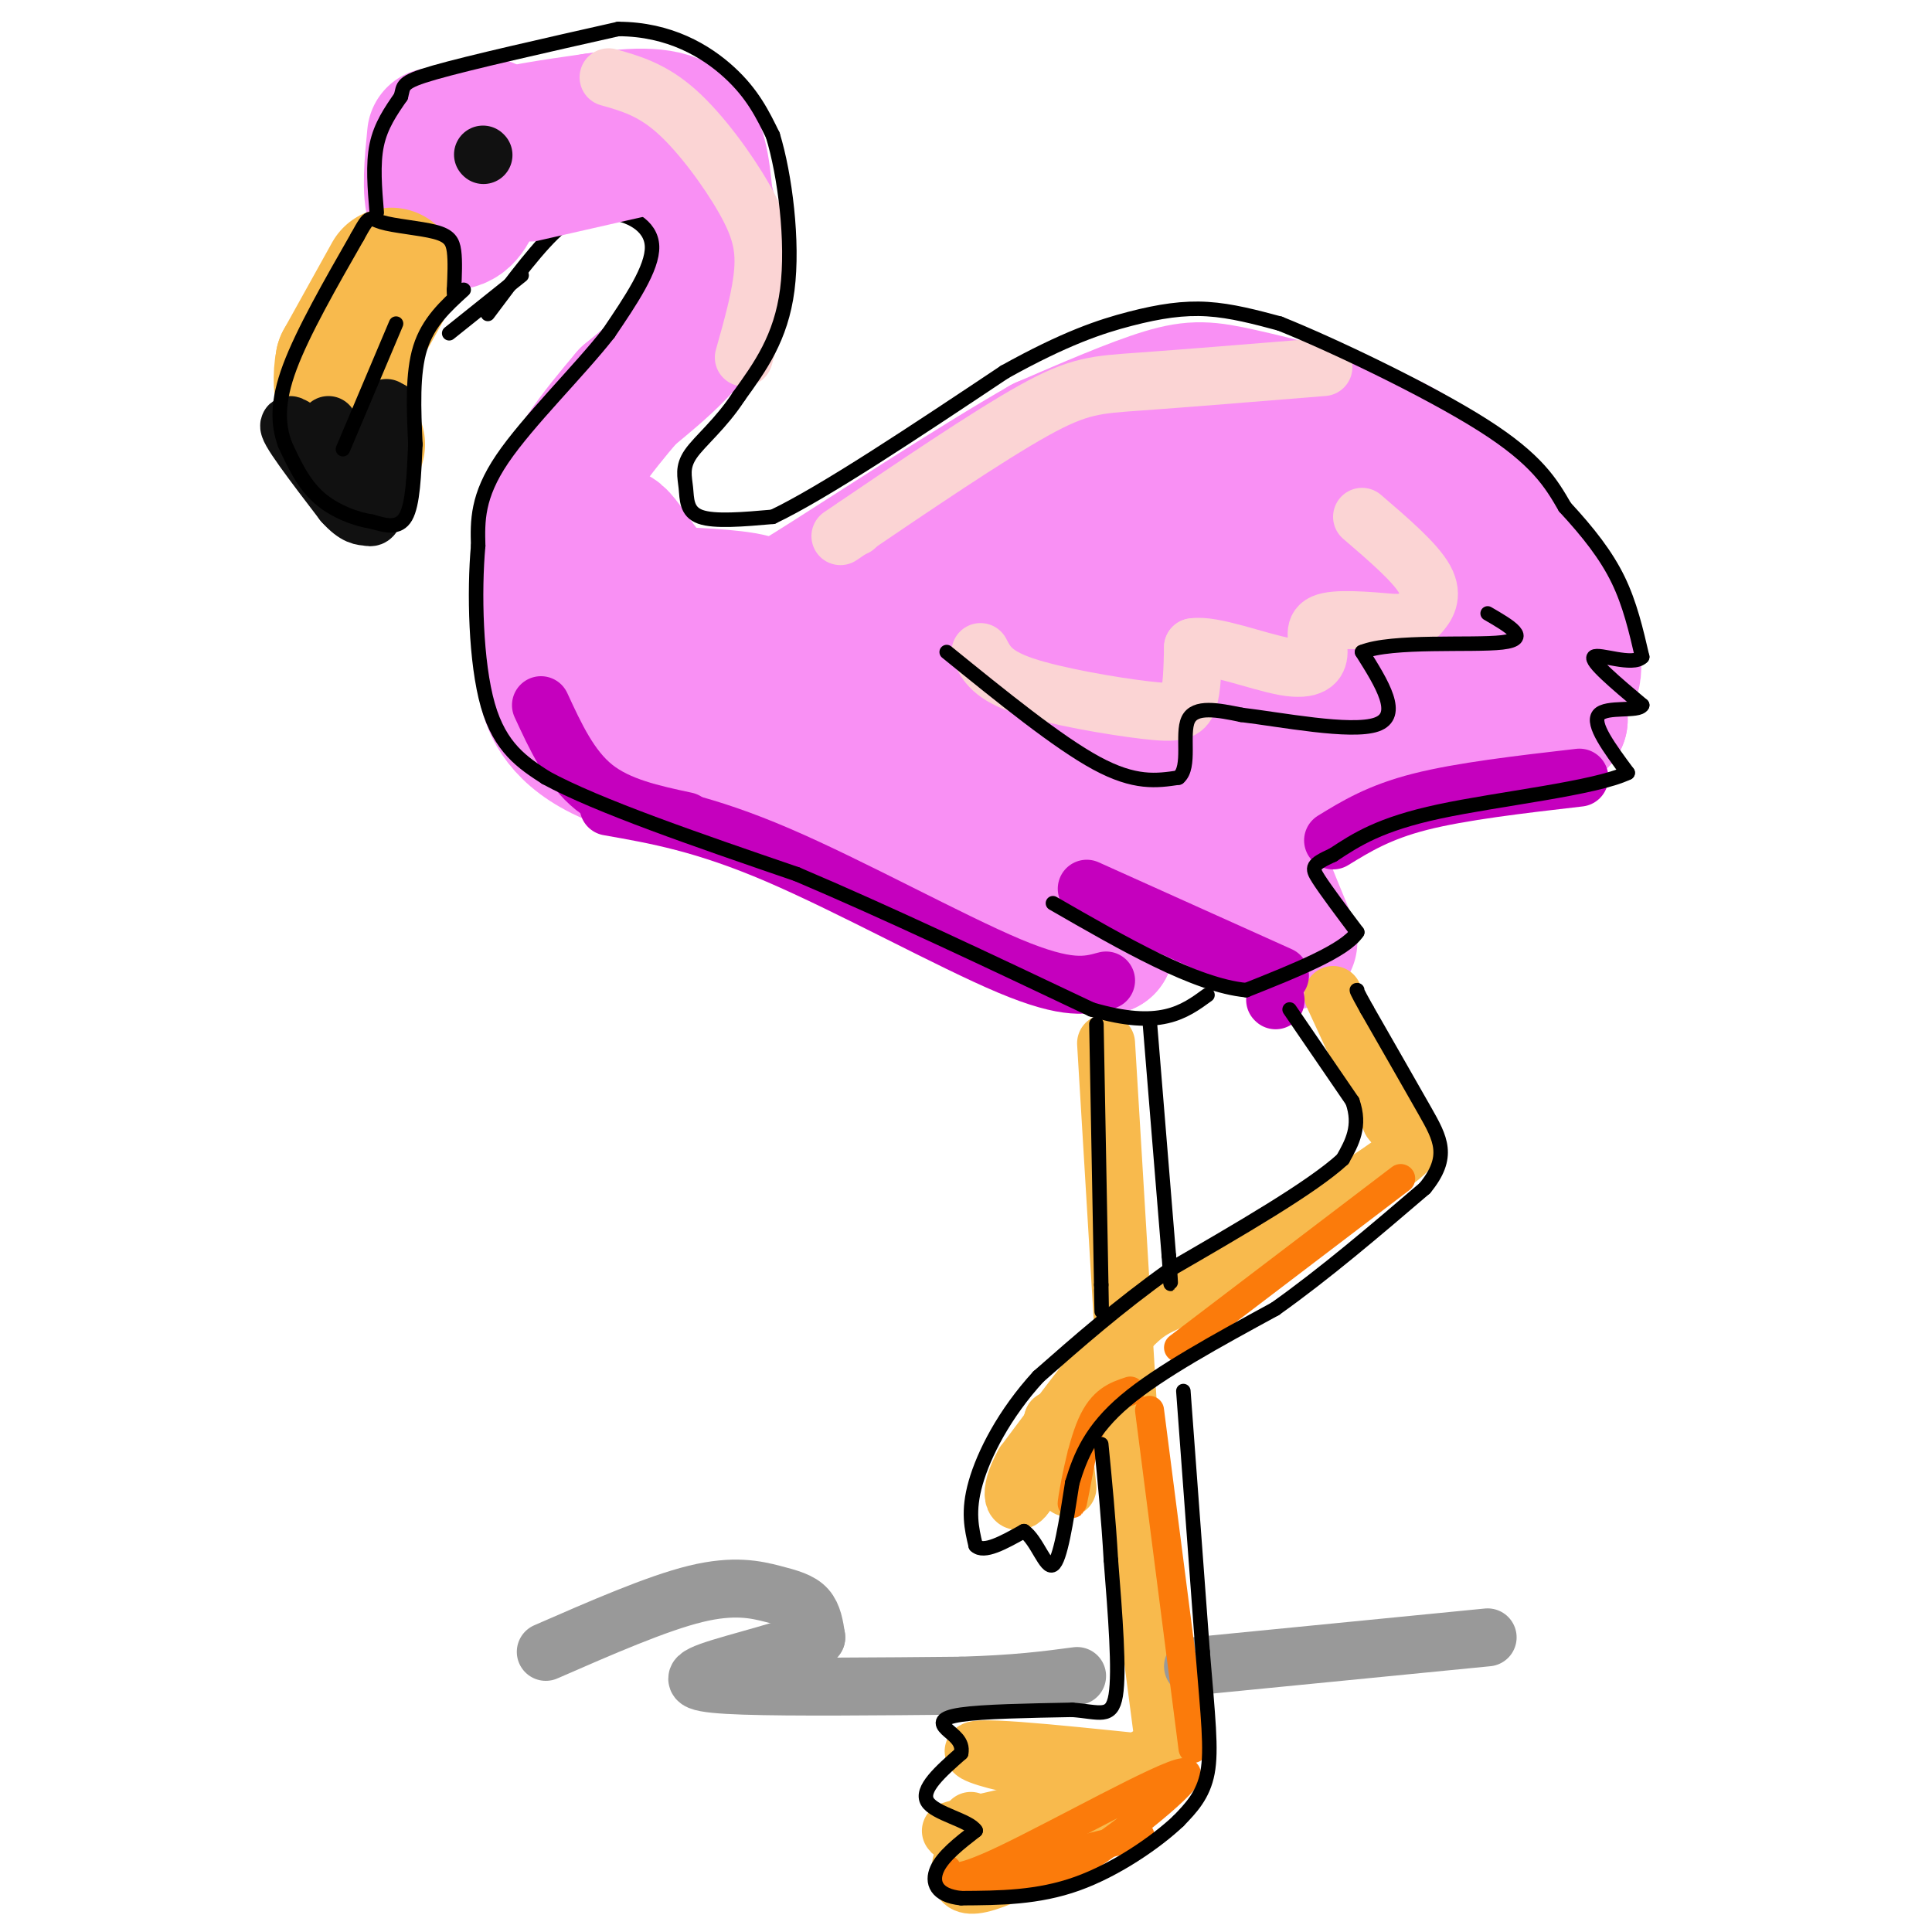 <svg viewBox='0 0 400 400' version='1.1' xmlns='http://www.w3.org/2000/svg' xmlns:xlink='http://www.w3.org/1999/xlink'><g fill='none' stroke='#F990F4' stroke-width='28' stroke-linecap='round' stroke-linejoin='round'><path d='M94,41c0.000,0.000 7.000,-15.000 7,-15'/><path d='M90,28c-0.578,5.889 -1.156,11.778 0,15c1.156,3.222 4.044,3.778 6,2c1.956,-1.778 2.978,-5.889 4,-10'/><path d='M100,35c0.133,-2.711 -1.533,-4.489 2,-6c3.533,-1.511 12.267,-2.756 21,-4'/><path d='M123,25c7.044,-1.067 14.156,-1.733 18,1c3.844,2.733 4.422,8.867 5,15'/><path d='M146,41c1.756,6.378 3.644,14.822 1,22c-2.644,7.178 -9.822,13.089 -17,19'/><path d='M130,82c-6.156,7.222 -13.044,15.778 -16,25c-2.956,9.222 -1.978,19.111 -1,29'/><path d='M113,136c-0.274,5.214 -0.458,3.750 0,6c0.458,2.250 1.560,8.214 10,13c8.440,4.786 24.220,8.393 40,12'/><path d='M163,167c15.333,5.333 33.667,12.667 52,20'/><path d='M215,187c12.889,0.356 19.111,-8.756 25,-10c5.889,-1.244 11.444,5.378 17,12'/><path d='M257,189c-1.952,0.393 -15.333,-4.625 -23,-6c-7.667,-1.375 -9.619,0.893 -9,2c0.619,1.107 3.810,1.054 7,1'/><path d='M232,186c6.036,-0.929 17.625,-3.750 25,-1c7.375,2.750 10.536,11.071 10,10c-0.536,-1.071 -4.768,-11.536 -9,-22'/><path d='M258,173c-1.351,-4.992 -0.228,-6.472 8,-11c8.228,-4.528 23.561,-12.104 32,-16c8.439,-3.896 9.982,-4.113 13,-3c3.018,1.113 7.509,3.557 12,6'/><path d='M323,149c-4.321,0.512 -21.125,-1.208 -34,3c-12.875,4.208 -21.821,14.345 -24,17c-2.179,2.655 2.411,-2.173 7,-7'/><path d='M272,162c4.345,-4.167 11.708,-11.083 23,-14c11.292,-2.917 26.512,-1.833 30,-7c3.488,-5.167 -4.756,-16.583 -13,-28'/><path d='M312,113c-4.570,-7.288 -9.495,-11.508 -14,-15c-4.505,-3.492 -8.589,-6.256 -16,-9c-7.411,-2.744 -18.149,-5.470 -25,-7c-6.851,-1.530 -9.815,-1.866 -16,0c-6.185,1.866 -15.593,5.933 -25,10'/><path d='M216,92c-14.298,8.131 -37.542,23.458 -48,30c-10.458,6.542 -8.131,4.298 -11,3c-2.869,-1.298 -10.935,-1.649 -19,-2'/><path d='M138,123c-5.596,-4.297 -10.088,-14.038 -11,-12c-0.912,2.038 1.754,15.856 5,23c3.246,7.144 7.070,7.612 11,8c3.930,0.388 7.965,0.694 12,1'/><path d='M155,143c2.318,1.181 2.113,3.634 21,-4c18.887,-7.634 56.867,-25.356 74,-32c17.133,-6.644 13.421,-2.212 14,0c0.579,2.212 5.451,2.203 10,5c4.549,2.797 8.774,8.398 13,14'/><path d='M287,126c-9.888,3.244 -41.108,4.356 -65,9c-23.892,4.644 -40.456,12.822 -43,17c-2.544,4.178 8.930,4.356 14,5c5.070,0.644 3.734,1.756 18,-2c14.266,-3.756 44.133,-12.378 74,-21'/><path d='M285,134c-7.702,5.024 -63.958,28.083 -67,30c-3.042,1.917 47.131,-17.310 70,-27c22.869,-9.690 18.435,-9.845 14,-10'/><path d='M302,127c-1.675,-5.142 -12.861,-12.997 -23,-16c-10.139,-3.003 -19.230,-1.155 -32,6c-12.770,7.155 -29.220,19.616 -36,29c-6.780,9.384 -3.890,15.692 -1,22'/><path d='M210,168c1.133,7.244 4.467,14.356 8,19c3.533,4.644 7.267,6.822 11,9'/><path d='M229,196c-8.956,-4.822 -36.844,-21.378 -59,-33c-22.156,-11.622 -38.578,-18.311 -55,-25'/></g>
<g fill='none' stroke='#F8BA4D' stroke-width='28' stroke-linecap='round' stroke-linejoin='round'><path d='M81,57c0.000,0.000 -10.000,18.000 -10,18'/><path d='M71,75c-1.167,5.833 0.917,11.417 3,17'/></g>
<g fill='none' stroke='#F8BA4D' stroke-width='12' stroke-linecap='round' stroke-linejoin='round'><path d='M276,206c0.000,0.000 12.000,26.000 12,26'/><path d='M288,232c3.600,4.933 6.600,4.267 0,9c-6.600,4.733 -22.800,14.867 -39,25'/><path d='M249,266c-8.422,4.644 -9.978,3.756 -15,9c-5.022,5.244 -13.511,16.622 -22,28'/><path d='M212,303c-3.689,6.622 -1.911,9.178 0,7c1.911,-2.178 3.956,-9.089 6,-16'/><path d='M218,294c1.500,-0.333 2.250,6.833 3,14'/><path d='M229,216c0.000,0.000 5.000,83.000 5,83'/><path d='M234,299c2.000,24.167 4.500,43.083 7,62'/><path d='M241,361c-9.133,10.000 -35.467,4.000 -39,2c-3.533,-2.000 15.733,0.000 35,2'/><path d='M237,365c6.072,0.376 3.751,0.317 3,1c-0.751,0.683 0.067,2.107 -10,5c-10.067,2.893 -31.019,7.255 -33,8c-1.981,0.745 15.010,-2.128 32,-5'/><path d='M229,374c7.048,-1.274 8.667,-1.958 2,2c-6.667,3.958 -21.619,12.560 -28,14c-6.381,1.440 -4.190,-4.280 -2,-10'/><path d='M201,380c-0.333,-2.167 -0.167,-2.583 0,-3'/></g>
<g fill='none' stroke='#999999' stroke-width='12' stroke-linecap='round' stroke-linejoin='round'><path d='M113,342c11.488,-5.018 22.976,-10.036 31,-12c8.024,-1.964 12.583,-0.875 16,0c3.417,0.875 5.690,1.536 7,3c1.310,1.464 1.655,3.732 2,6'/><path d='M169,339c-4.548,2.333 -16.917,5.167 -22,7c-5.083,1.833 -2.881,2.667 7,3c9.881,0.333 27.440,0.167 45,0'/><path d='M199,349c11.500,-0.333 17.750,-1.167 24,-2'/><path d='M247,345c0.000,0.000 61.000,-6.000 61,-6'/></g>
<g fill='none' stroke='#111111' stroke-width='12' stroke-linecap='round' stroke-linejoin='round'><path d='M68,88c3.000,5.667 6.000,11.333 8,12c2.000,0.667 3.000,-3.667 4,-8'/><path d='M80,92c0.548,-3.798 -0.083,-9.292 0,-7c0.083,2.292 0.881,12.369 0,16c-0.881,3.631 -3.440,0.815 -6,-2'/><path d='M74,99c-4.533,-3.467 -12.867,-11.133 -14,-11c-1.133,0.133 4.933,8.067 11,16'/><path d='M71,104c2.750,3.107 4.125,2.875 5,3c0.875,0.125 1.250,0.607 2,-3c0.750,-3.607 1.875,-11.304 3,-19'/><path d='M100,32c0.000,0.000 0.100,0.100 0.1,0.1'/></g>
<g fill='none' stroke='#FBD4D4' stroke-width='12' stroke-linecap='round' stroke-linejoin='round'><path d='M203,135c1.238,2.399 2.476,4.798 9,7c6.524,2.202 18.333,4.208 25,5c6.667,0.792 8.190,0.369 9,-2c0.810,-2.369 0.905,-6.685 1,-11'/><path d='M247,134c4.002,-0.710 13.506,3.016 19,4c5.494,0.984 6.979,-0.774 7,-3c0.021,-2.226 -1.423,-4.922 1,-6c2.423,-1.078 8.711,-0.539 15,0'/><path d='M289,129c3.238,-0.190 3.833,-0.667 5,-2c1.167,-1.333 2.905,-3.524 1,-7c-1.905,-3.476 -7.452,-8.238 -13,-13'/><path d='M177,109c0.000,0.000 0.100,0.100 0.1,0.1'/><path d='M174,111c15.289,-10.378 30.578,-20.756 40,-26c9.422,-5.244 12.978,-5.356 22,-6c9.022,-0.644 23.511,-1.822 38,-3'/><path d='M126,16c4.476,1.262 8.952,2.524 14,7c5.048,4.476 10.667,12.167 14,18c3.333,5.833 4.381,9.810 4,15c-0.381,5.190 -2.190,11.595 -4,18'/></g>
<g fill='none' stroke='#C500BE' stroke-width='12' stroke-linecap='round' stroke-linejoin='round'><path d='M126,167c9.889,1.733 19.778,3.467 35,10c15.222,6.533 35.778,17.867 48,23c12.222,5.133 16.111,4.067 20,3'/><path d='M225,184c0.000,0.000 40.000,18.000 40,18'/><path d='M276,174c4.750,-2.917 9.500,-5.833 18,-8c8.500,-2.167 20.750,-3.583 33,-5'/><path d='M264,207c0.000,0.000 0.100,0.100 0.1,0.1'/><path d='M112,146c3.000,6.500 6.000,13.000 11,17c5.000,4.000 12.000,5.500 19,7'/></g>
<g fill='none' stroke='#FB7B0B' stroke-width='6' stroke-linecap='round' stroke-linejoin='round'><path d='M196,387c0.411,1.661 0.821,3.321 12,-2c11.179,-5.321 33.125,-17.625 37,-18c3.875,-0.375 -10.321,11.179 -19,17c-8.679,5.821 -11.839,5.911 -15,6'/><path d='M211,390c-6.644,1.378 -15.756,1.822 -12,0c3.756,-1.822 20.378,-5.911 37,-10'/><path d='M224,301c-1.111,5.844 -2.222,11.689 -2,10c0.222,-1.689 1.778,-10.911 4,-16c2.222,-5.089 5.111,-6.044 8,-7'/><path d='M244,279c0.000,0.000 46.000,-35.000 46,-35'/><path d='M238,292c0.000,0.000 9.000,70.000 9,70'/></g>
<g fill='none' stroke='#000000' stroke-width='3' stroke-linecap='round' stroke-linejoin='round'><path d='M267,209c0.000,0.000 13.000,19.000 13,19'/><path d='M280,228c1.833,5.167 -0.083,8.583 -2,12'/><path d='M278,240c-6.333,5.833 -21.167,14.417 -36,23'/><path d='M242,263c-10.500,7.500 -18.750,14.750 -27,22'/><path d='M215,285c-7.089,7.733 -11.311,16.067 -13,22c-1.689,5.933 -0.844,9.467 0,13'/><path d='M202,320c1.667,1.667 5.833,-0.667 10,-3'/><path d='M212,317c2.711,1.844 4.489,7.956 6,7c1.511,-0.956 2.756,-8.978 4,-17'/><path d='M222,307c1.689,-5.578 3.911,-11.022 11,-17c7.089,-5.978 19.044,-12.489 31,-19'/><path d='M264,271c10.333,-7.333 20.667,-16.167 31,-25'/><path d='M295,246c5.356,-6.511 3.244,-10.289 0,-16c-3.244,-5.711 -7.622,-13.356 -12,-21'/><path d='M283,209c-2.333,-4.167 -2.167,-4.083 -2,-4'/><path d='M238,211c0.000,0.000 4.000,49.000 4,49'/><path d='M242,260c0.667,8.667 0.333,5.833 0,3'/><path d='M227,212c0.000,0.000 1.000,54.000 1,54'/><path d='M228,266c0.167,9.167 0.083,5.083 0,1'/><path d='M245,288c0.000,0.000 4.000,54.000 4,54'/><path d='M249,342c1.111,13.511 1.889,20.289 1,25c-0.889,4.711 -3.444,7.356 -6,10'/><path d='M244,377c-4.533,4.311 -12.867,10.089 -21,13c-8.133,2.911 -16.067,2.956 -24,3'/><path d='M199,393c-5.200,-0.511 -6.200,-3.289 -5,-6c1.200,-2.711 4.600,-5.356 8,-8'/><path d='M202,379c-1.289,-2.133 -8.511,-3.467 -10,-6c-1.489,-2.533 2.756,-6.267 7,-10'/><path d='M199,363c0.500,-2.512 -1.750,-3.792 -3,-5c-1.250,-1.208 -1.500,-2.345 3,-3c4.500,-0.655 13.750,-0.827 23,-1'/><path d='M222,354c5.622,0.422 8.178,1.978 9,-3c0.822,-4.978 -0.089,-16.489 -1,-28'/><path d='M230,323c-0.500,-8.667 -1.250,-16.333 -2,-24'/><path d='M96,60c-3.667,3.333 -7.333,6.667 -9,12c-1.667,5.333 -1.333,12.667 -1,20'/><path d='M86,92c-0.289,6.400 -0.511,12.400 -2,15c-1.489,2.600 -4.244,1.800 -7,1'/><path d='M77,108c-3.222,-0.467 -7.778,-2.133 -11,-5c-3.222,-2.867 -5.111,-6.933 -7,-11'/><path d='M59,92c-1.489,-4.067 -1.711,-8.733 1,-16c2.711,-7.267 8.356,-17.133 14,-27'/><path d='M74,49c2.695,-4.939 2.434,-3.788 5,-3c2.566,0.788 7.960,1.212 11,2c3.040,0.788 3.726,1.939 4,4c0.274,2.061 0.137,5.030 0,8'/><path d='M94,60c0.000,1.333 0.000,0.667 0,0'/><path d='M82,67c0.000,0.000 -11.000,26.000 -11,26'/><path d='M78,44c-0.417,-5.000 -0.833,-10.000 0,-14c0.833,-4.000 2.917,-7.000 5,-10'/><path d='M83,20c0.644,-2.267 -0.244,-2.933 7,-5c7.244,-2.067 22.622,-5.533 38,-9'/><path d='M128,6c10.622,0.022 18.178,4.578 23,9c4.822,4.422 6.911,8.711 9,13'/><path d='M160,28c2.511,8.156 4.289,22.044 3,32c-1.289,9.956 -5.644,15.978 -10,22'/><path d='M153,82c-3.751,5.793 -8.129,9.274 -10,12c-1.871,2.726 -1.234,4.695 -1,7c0.234,2.305 0.067,4.944 3,6c2.933,1.056 8.967,0.528 15,0'/><path d='M160,107c10.500,-5.000 29.250,-17.500 48,-30'/><path d='M208,77c12.536,-6.976 19.875,-9.417 26,-11c6.125,-1.583 11.036,-2.310 16,-2c4.964,0.310 9.982,1.655 15,3'/><path d='M265,67c10.911,4.378 30.689,13.822 42,21c11.311,7.178 14.156,12.089 17,17'/><path d='M324,105c4.867,5.267 8.533,9.933 11,15c2.467,5.067 3.733,10.533 5,16'/><path d='M340,136c-1.889,2.044 -9.111,-0.844 -10,0c-0.889,0.844 4.556,5.422 10,10'/><path d='M340,146c-0.711,1.467 -7.489,0.133 -9,2c-1.511,1.867 2.244,6.933 6,12'/><path d='M337,160c-6.756,3.244 -26.644,5.356 -39,8c-12.356,2.644 -17.178,5.822 -22,9'/><path d='M276,177c-4.444,2.022 -4.556,2.578 -3,5c1.556,2.422 4.778,6.711 8,11'/><path d='M281,193c-2.500,3.833 -12.750,7.917 -23,12'/><path d='M258,205c-10.500,-1.000 -25.250,-9.500 -40,-18'/><path d='M101,65c5.417,-7.250 10.833,-14.500 15,-18c4.167,-3.500 7.083,-3.250 10,-3'/><path d='M126,44c3.956,0.289 8.844,2.511 9,7c0.156,4.489 -4.422,11.244 -9,18'/><path d='M126,69c-6.067,7.778 -16.733,18.222 -22,26c-5.267,7.778 -5.133,12.889 -5,18'/><path d='M99,113c-0.867,9.467 -0.533,24.133 2,33c2.533,8.867 7.267,11.933 12,15'/><path d='M113,161c10.667,5.833 31.333,12.917 52,20'/><path d='M165,181c18.833,8.000 39.917,18.000 61,28'/><path d='M226,209c14.167,4.167 19.083,0.583 24,-3'/><path d='M93,69c0.000,0.000 15.000,-12.000 15,-12'/><path d='M196,135c11.500,9.333 23.000,18.667 31,23c8.000,4.333 12.500,3.667 17,3'/><path d='M244,161c2.600,-2.156 0.600,-9.044 2,-12c1.400,-2.956 6.200,-1.978 11,-1'/><path d='M257,148c8.067,0.956 22.733,3.844 28,2c5.267,-1.844 1.133,-8.422 -3,-15'/><path d='M282,135c6.111,-2.511 22.889,-1.289 29,-2c6.111,-0.711 1.556,-3.356 -3,-6'/></g>
<g fill='none' stroke='#F990F4' stroke-width='12' stroke-linecap='round' stroke-linejoin='round'><path d='M132,39c0.000,0.000 -22.000,5.000 -22,5'/></g>
</svg>